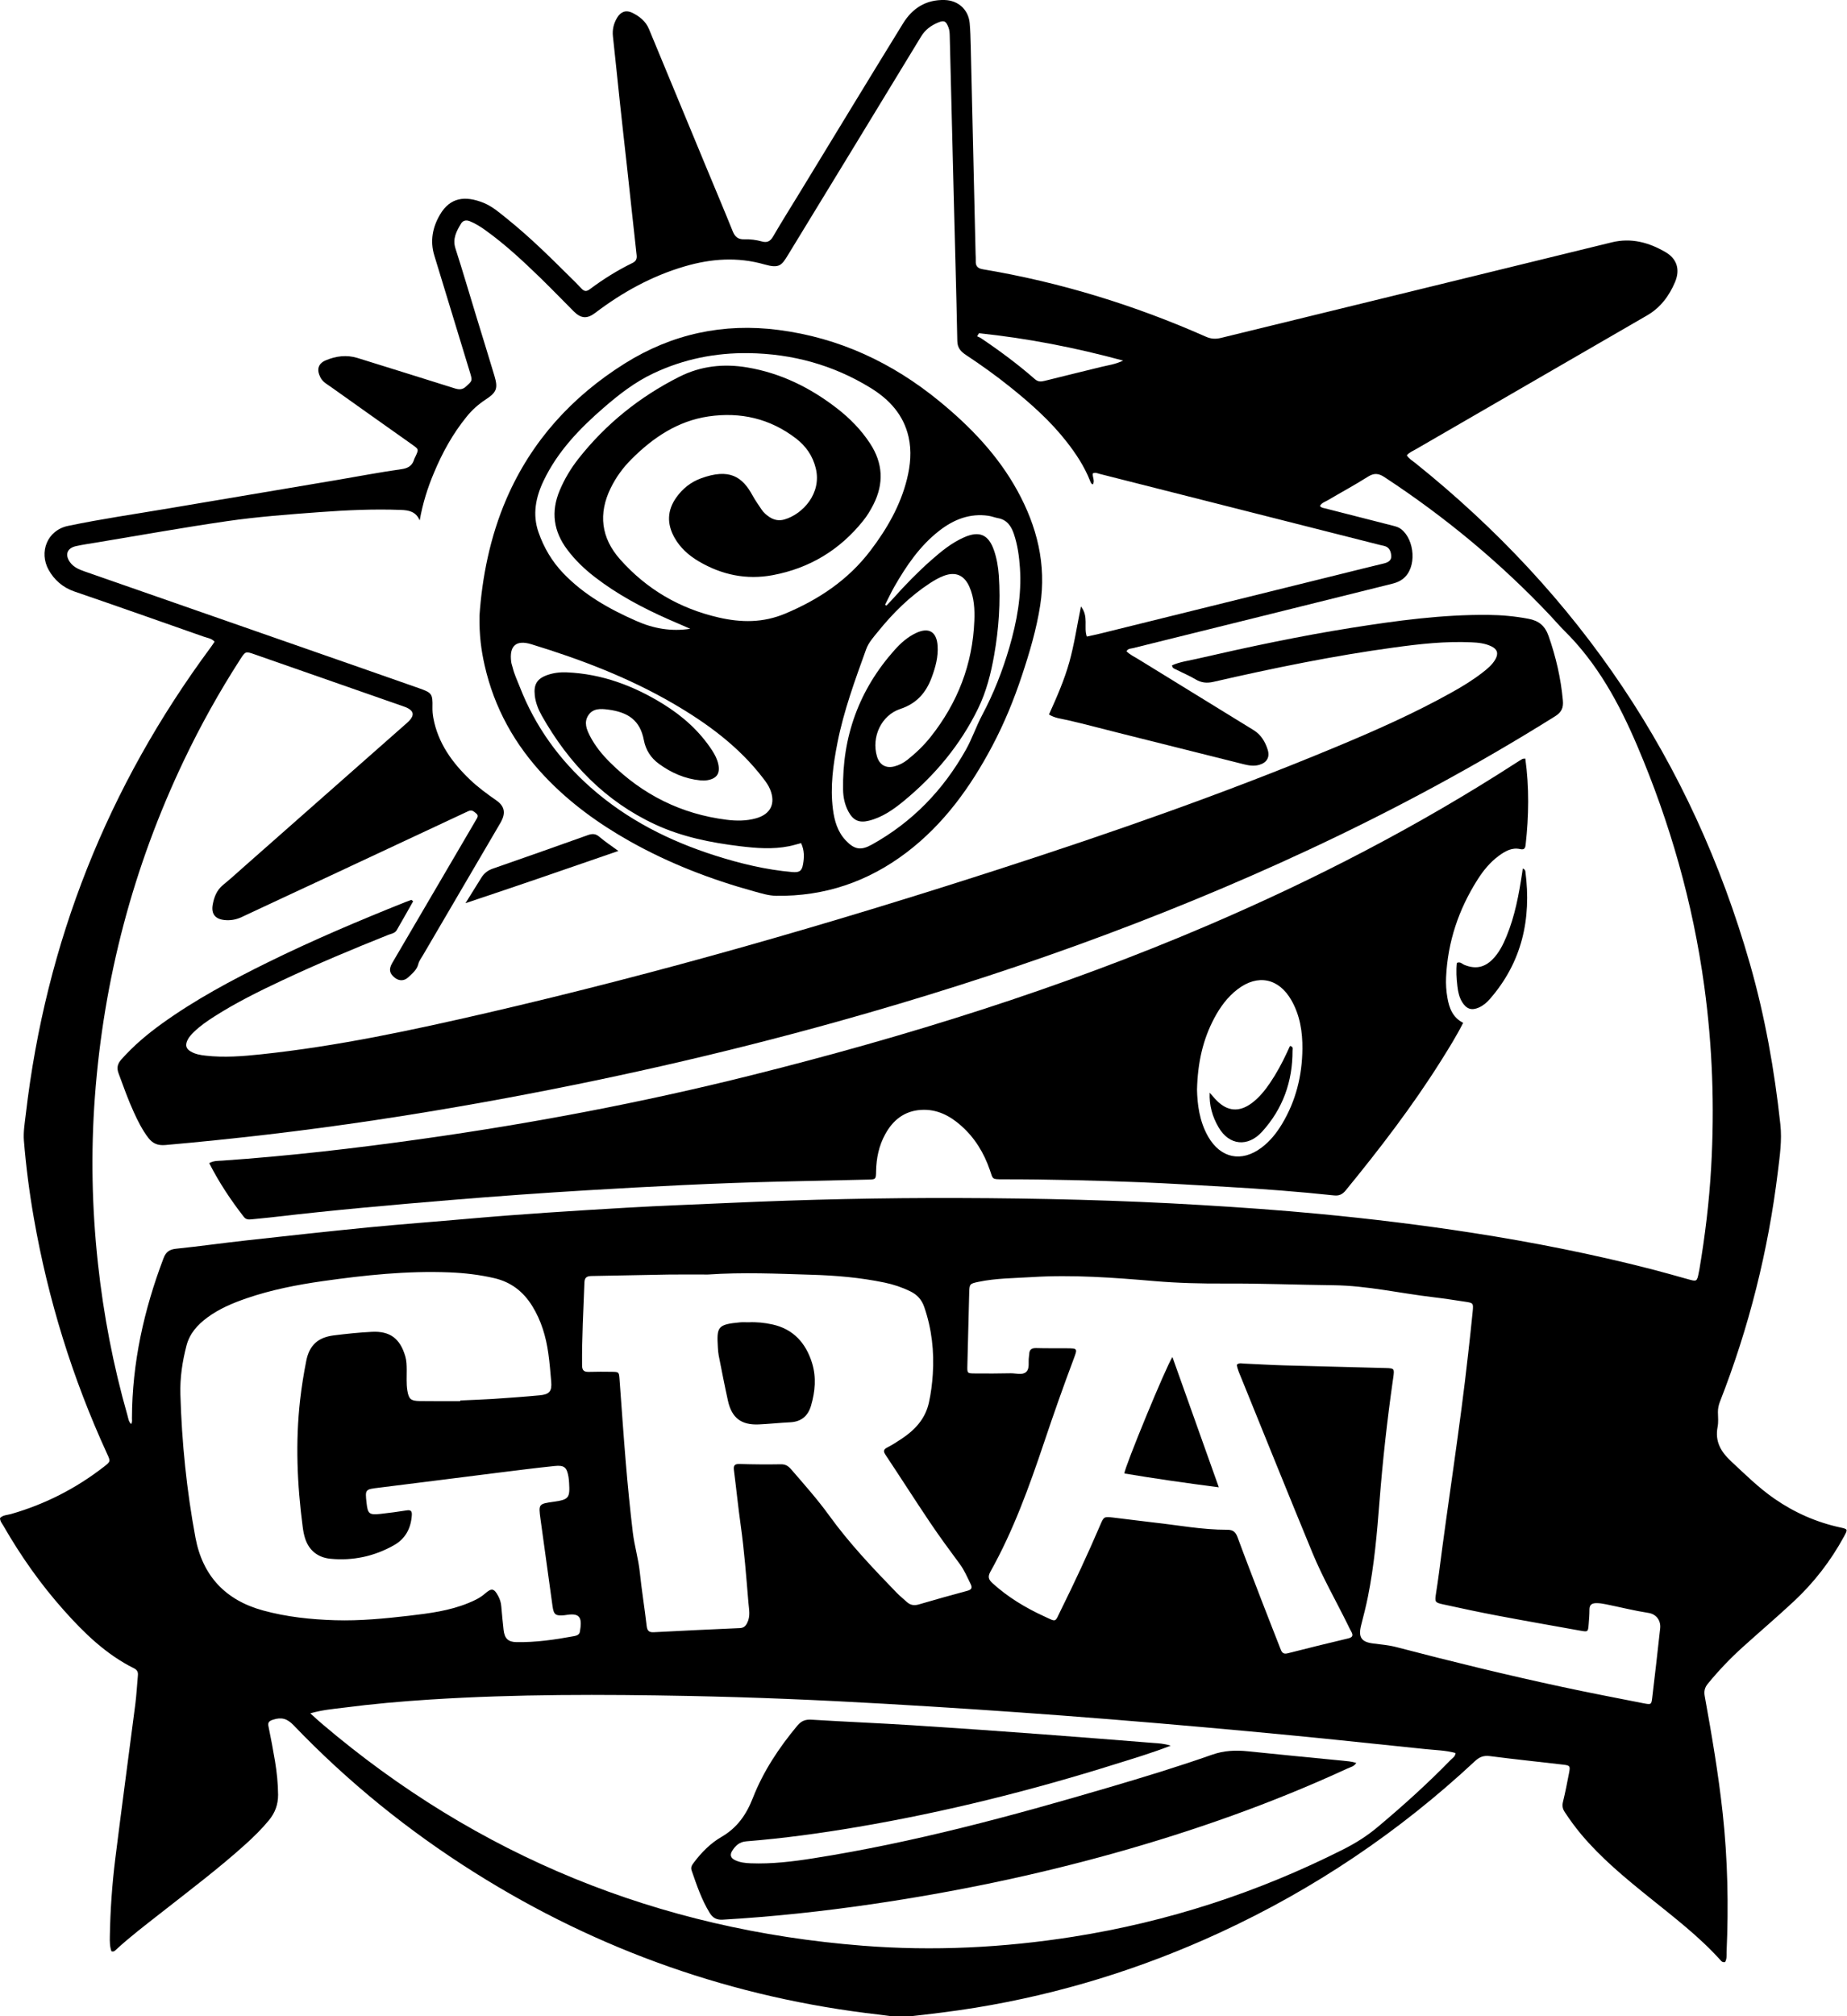 <svg xmlns="http://www.w3.org/2000/svg" xmlns:svg="http://www.w3.org/2000/svg" id="LOGO_x5F_GRAL_x5F_NOBL_xA0_Image_00000113345380650523823790000002737227678151391880_" x="0px" y="0px" viewBox="0 0 449 490" xml:space="preserve" width="449" height="490"><defs id="defs10"></defs><g id="g10" transform="translate(-64.87,-58.763)">	<path d="m 484.22,535.62 c -0.58,0.09 -0.81,-0.14 -1.02,-0.38 -5.32,-5.93 -11.65,-10.71 -17.8,-15.68 -5.73,-4.63 -11.39,-9.32 -16.15,-15 -1.44,-1.72 -2.76,-3.53 -3.99,-5.4 -0.52,-0.78 -0.67,-1.52 -0.44,-2.47 0.57,-2.33 1.03,-4.68 1.48,-7.04 0.33,-1.68 0.22,-1.83 -1.39,-2.02 -5.95,-0.7 -11.92,-1.31 -17.86,-2.08 -1.5,-0.19 -2.51,0.19 -3.61,1.21 -18.45,17.21 -39.13,31.13 -62.05,41.7 -18.97,8.75 -38.75,14.87 -59.38,18.24 -5.53,0.9 -11.08,1.56 -16.64,2.17 -2.25,0.25 -4.47,-0.23 -6.69,-0.48 -35.44,-4.03 -68.26,-15.55 -98.45,-34.55 -16.12,-10.14 -30.82,-22.05 -44,-35.8 -1.58,-1.65 -2.98,-2 -5.01,-1.33 -0.94,0.31 -1.29,0.63 -1.08,1.64 0.58,2.82 1.12,5.64 1.59,8.48 0.44,2.68 0.72,5.38 0.74,8.11 0.01,2.36 -0.72,4.37 -2.21,6.18 -1.73,2.11 -3.67,4.01 -5.69,5.84 -6.54,5.9 -13.57,11.19 -20.49,16.63 -3.71,2.91 -7.48,5.76 -10.95,8.96 -0.28,0.25 -0.53,0.62 -1.17,0.44 -0.41,-1.13 -0.42,-2.4 -0.39,-3.65 0.11,-6.32 0.55,-12.63 1.33,-18.9 1.56,-12.53 3.26,-25.04 4.87,-37.57 0.29,-2.3 0.41,-4.62 0.62,-6.93 0.07,-0.79 -0.13,-1.31 -0.92,-1.71 -6.79,-3.37 -12.12,-8.55 -17.09,-14.13 -5.61,-6.29 -10.44,-13.14 -14.64,-20.45 -0.35,-0.61 -0.86,-1.16 -0.87,-1.95 0.72,-0.75 1.75,-0.72 2.64,-0.97 8.25,-2.36 15.75,-6.18 22.53,-11.43 1.72,-1.33 1.73,-1.35 0.85,-3.25 -8.41,-18.32 -14.33,-37.43 -17.8,-57.29 -1.09,-6.22 -1.9,-12.49 -2.41,-18.78 -0.17,-2.12 0.21,-4.3 0.46,-6.44 4.87,-41.82 19.9,-79.62 44.95,-113.45 0.33,-0.45 0.63,-0.91 0.94,-1.38 -0.74,-0.81 -1.74,-0.9 -2.62,-1.21 -10.47,-3.68 -20.94,-7.38 -31.45,-10.98 -2.83,-0.97 -4.92,-2.83 -6.28,-5.28 -2.35,-4.24 -0.41,-9.6 4.75,-10.67 8.13,-1.7 16.36,-2.88 24.56,-4.27 13.71,-2.32 27.42,-4.62 41.13,-6.94 5.12,-0.87 10.22,-1.85 15.36,-2.57 1.68,-0.24 2.63,-0.9 3.09,-2.44 0.07,-0.23 0.2,-0.43 0.3,-0.65 0.8,-1.74 0.8,-1.74 -0.74,-2.84 -6.59,-4.67 -13.18,-9.32 -19.75,-14.01 -0.96,-0.68 -2.05,-1.23 -2.63,-2.38 -0.94,-1.85 -0.59,-3.34 1.32,-4.14 2.47,-1.04 5.07,-1.38 7.72,-0.56 7.85,2.45 15.71,4.88 23.56,7.36 1.08,0.34 1.9,0.41 2.83,-0.45 1.5,-1.39 1.57,-1.32 0.93,-3.43 -2.89,-9.47 -5.78,-18.95 -8.67,-28.42 -1.07,-3.52 -0.41,-6.85 1.39,-9.91 2.43,-4.14 6.03,-4.7 10.61,-2.85 2.15,0.87 3.93,2.45 5.74,3.9 5.31,4.27 10.16,9.03 14.98,13.82 1.02,1.01 2.06,2.01 3.04,3.07 0.65,0.71 1.19,0.83 2.03,0.21 3.27,-2.45 6.73,-4.61 10.4,-6.4 0.84,-0.41 1.11,-0.98 1,-1.91 -0.82,-7.31 -1.59,-14.62 -2.39,-21.92 -0.55,-5 -1.13,-10.01 -1.66,-15.01 -0.58,-5.4 -1.11,-10.81 -1.71,-16.21 -0.19,-1.67 0.19,-3.18 1.03,-4.57 0.89,-1.47 2.18,-1.92 3.69,-1.17 1.73,0.86 3.24,2.03 4.03,3.92 4.71,11.37 9.42,22.73 14.13,34.09 2.08,5.02 4.2,10.02 6.23,15.06 0.55,1.37 1.32,2.03 2.83,1.98 1.44,-0.05 2.88,0.13 4.27,0.52 1.27,0.35 2.04,-0.03 2.72,-1.2 2.09,-3.59 4.3,-7.11 6.47,-10.66 8.37,-13.72 16.7,-27.46 25.13,-41.14 2.28,-3.7 5.61,-5.82 10.14,-5.68 3.24,0.1 5.73,2.3 6.05,5.58 0.17,1.83 0.21,3.67 0.26,5.51 0.4,16.87 0.79,33.75 1.18,50.62 0.01,0.56 0.07,1.12 0.04,1.68 -0.06,1.25 0.43,1.83 1.74,2.05 18.77,3.14 36.83,8.69 54.22,16.39 1.26,0.56 2.4,0.6 3.69,0.28 31.66,-7.75 63.32,-15.46 94.97,-23.22 4.75,-1.16 9.04,0.04 13.06,2.38 2.8,1.63 3.58,4.26 2.32,7.26 -1.42,3.37 -3.55,6.24 -6.8,8.12 -18.75,10.85 -37.51,21.69 -56.25,32.55 -0.74,0.43 -1.58,0.75 -2.16,1.45 0.52,0.85 1.31,1.27 1.98,1.81 39.97,32.02 67.32,72.47 81.43,121.78 3.66,12.79 5.97,25.83 7.4,39.05 0.42,3.87 -0.15,7.67 -0.61,11.47 -2.34,19.21 -7.02,37.84 -14.07,55.86 -0.32,0.83 -0.51,1.67 -0.5,2.57 0.02,1.2 0.15,2.43 -0.08,3.59 -0.68,3.54 0.78,6.02 3.3,8.37 3.4,3.17 6.69,6.43 10.52,9.08 4.86,3.36 10.16,5.71 15.93,6.97 1.94,0.42 1.95,0.43 0.96,2.25 -3.24,5.95 -7.35,11.25 -12.31,15.85 -4.04,3.76 -8.24,7.34 -12.34,11.04 -3.03,2.74 -5.84,5.69 -8.43,8.85 -0.78,0.95 -0.97,1.83 -0.75,3.06 1.71,9.44 3.32,18.89 4.36,28.43 1.22,11.23 1.45,22.5 0.94,33.79 -0.01,0.79 0.09,1.62 -0.37,2.38 z M 166.9,185.24 c -0.93,-2.14 -2.58,-2.48 -4.58,-2.55 -6.57,-0.25 -13.11,0.05 -19.66,0.53 -7.58,0.56 -15.16,1.12 -22.67,2.21 -10.51,1.53 -20.98,3.41 -31.46,5.15 -1.73,0.29 -3.48,0.53 -5.19,0.91 -2.19,0.49 -2.74,2.12 -1.45,3.91 0.9,1.24 2.21,1.77 3.58,2.25 22.1,7.7 44.2,15.42 66.3,23.13 4.98,1.74 9.95,3.48 14.93,5.23 3.16,1.11 3.37,1.38 3.3,4.61 -0.02,0.89 0.05,1.75 0.21,2.62 1.13,6.1 4.56,10.83 8.91,15 1.97,1.88 4.17,3.48 6.4,5.04 2,1.4 2.32,3 1.17,5.17 -0.23,0.42 -0.48,0.83 -0.72,1.24 -6.1,10.42 -12.2,20.83 -18.3,31.25 -0.4,0.69 -0.93,1.36 -1.11,2.11 -0.35,1.45 -1.46,2.28 -2.41,3.2 -1.01,0.97 -2.26,0.95 -3.27,0.16 -1.32,-1.02 -1.53,-2.02 -0.74,-3.46 0.15,-0.28 0.32,-0.55 0.48,-0.83 6.51,-11.11 13.01,-22.21 19.52,-33.32 0.16,-0.28 0.32,-0.56 0.48,-0.83 0.28,-0.48 0.65,-0.97 0.05,-1.48 -0.49,-0.41 -0.95,-0.91 -1.68,-0.69 -0.3,0.09 -0.59,0.24 -0.88,0.38 -11,5.14 -21.99,10.29 -32.99,15.43 -7.16,3.35 -14.34,6.66 -21.5,10.03 -1.35,0.64 -2.76,0.87 -4.19,0.72 -2.29,-0.24 -3.26,-1.53 -2.84,-3.8 0.34,-1.82 0.99,-3.5 2.53,-4.75 1.8,-1.46 3.51,-3.03 5.25,-4.57 13.13,-11.58 26.27,-23.16 39.4,-34.75 2.11,-1.86 1.88,-3.11 -0.75,-4.03 -12.06,-4.22 -24.13,-8.44 -36.2,-12.65 -2.27,-0.79 -2.28,-0.79 -3.58,1.24 -5.07,7.87 -9.62,16.04 -13.65,24.49 -12.35,25.9 -19.53,53.19 -21.65,81.79 -1,13.51 -0.73,27.01 0.74,40.49 1.36,12.51 3.72,24.81 7.17,36.9 0.21,0.73 0.27,1.54 0.9,2.13 0.32,-0.5 0.2,-0.98 0.2,-1.43 0.04,-13.44 2.91,-26.31 7.66,-38.83 0.6,-1.59 1.45,-2.18 3.1,-2.35 5.72,-0.59 11.42,-1.4 17.14,-2.03 9.85,-1.09 19.7,-2.18 29.57,-3.15 8.2,-0.8 16.41,-1.4 24.61,-2.13 12.67,-1.12 25.36,-1.91 38.05,-2.65 8.46,-0.5 16.94,-0.79 25.41,-1.18 18.46,-0.83 36.94,-1.24 55.42,-1.18 19.6,0.06 39.19,0.52 58.76,1.69 9.66,0.58 19.31,1.25 28.94,2.17 12.41,1.18 24.79,2.68 37.12,4.59 14.7,2.28 29.27,5.16 43.67,8.86 2.94,0.76 5.86,1.6 8.78,2.41 2.22,0.62 2.22,0.62 2.68,-1.72 0.03,-0.16 0.07,-0.31 0.1,-0.47 1.4,-8.28 2.42,-16.62 2.89,-25 0.84,-14.73 0.32,-29.41 -1.68,-44.04 -2.77,-20.24 -8.31,-39.68 -16.32,-58.46 -4.4,-10.31 -9.67,-19.99 -17.73,-27.94 -1.14,-1.12 -2.17,-2.35 -3.27,-3.52 -12.13,-12.87 -25.64,-24.07 -40.42,-33.77 -1.47,-0.97 -2.56,-1.03 -4.06,-0.08 -3.17,2.01 -6.49,3.79 -9.72,5.7 -0.66,0.39 -1.47,0.59 -1.9,1.39 0.32,0.45 0.81,0.48 1.27,0.59 5.5,1.4 10.99,2.82 16.49,4.21 0.7,0.18 1.36,0.36 1.96,0.82 3.29,2.52 3.98,9.42 0.39,12.14 -1.17,0.89 -2.46,1.12 -3.74,1.44 -20.62,5.14 -41.24,10.25 -61.87,15.36 -0.53,0.13 -1.14,0.06 -1.53,0.75 0.83,0.83 1.91,1.34 2.91,1.95 9.33,5.74 18.66,11.47 27.98,17.21 1.79,1.1 2.82,2.81 3.43,4.75 0.58,1.83 -0.2,3.14 -2,3.68 -1.27,0.38 -2.52,0.19 -3.77,-0.12 -10.23,-2.56 -20.46,-5.12 -30.68,-7.69 -4.03,-1.01 -8.04,-2.09 -12.09,-3.02 -1.6,-0.37 -3.24,-0.5 -4.62,-1.4 1.91,-4.24 3.73,-8.38 4.95,-12.75 1.2,-4.31 1.84,-8.74 2.82,-13.5 1.93,2.46 0.62,5.04 1.42,7.32 1.2,-0.26 2.29,-0.48 3.36,-0.75 19.31,-4.77 38.62,-9.56 57.92,-14.33 3.64,-0.9 7.28,-1.82 10.93,-2.69 1.04,-0.25 1.89,-0.74 1.8,-1.87 -0.08,-1.02 -0.44,-2.07 -1.67,-2.38 -0.39,-0.1 -0.78,-0.18 -1.17,-0.27 -22.69,-5.75 -45.37,-11.5 -68.06,-17.25 -0.53,-0.13 -1.04,-0.44 -1.65,-0.11 -0.14,0.88 0.57,1.79 0,2.68 -0.44,-0.17 -0.54,-0.58 -0.69,-0.94 -1.37,-3.45 -3.39,-6.51 -5.66,-9.42 -3.97,-5.08 -8.75,-9.32 -13.75,-13.33 -3.43,-2.75 -7.01,-5.32 -10.68,-7.74 -1.23,-0.81 -2.13,-1.69 -2.16,-3.42 -0.23,-11.76 -0.58,-23.51 -0.87,-35.27 -0.33,-12.95 -0.65,-25.91 -0.97,-38.86 -0.02,-0.72 -0.04,-1.43 -0.32,-2.12 -0.6,-1.53 -1.03,-1.78 -2.51,-1.16 -1.72,0.72 -3.12,1.72 -4.15,3.42 -10.74,17.71 -21.55,35.37 -32.33,53.05 -1.54,2.52 -2.08,3.36 -5.72,2.32 -6.56,-1.88 -12.96,-1.41 -19.37,0.46 -8.01,2.34 -15.18,6.3 -21.79,11.32 -1.98,1.5 -3.46,1.38 -5.22,-0.38 -2.71,-2.72 -5.38,-5.48 -8.13,-8.16 -4.25,-4.12 -8.58,-8.16 -13.41,-11.61 -1.17,-0.83 -2.38,-1.6 -3.73,-2.14 -0.9,-0.36 -1.68,-0.15 -2.11,0.57 -1.11,1.84 -2.13,3.68 -1.37,6.05 1.79,5.55 3.42,11.15 5.13,16.73 1.45,4.74 2.92,9.46 4.34,14.21 0.92,3.09 0.55,4.02 -2.14,5.79 -1.75,1.15 -3.29,2.52 -4.61,4.16 -3.36,4.13 -5.9,8.73 -7.94,13.63 -1.57,3.7 -2.75,7.49 -3.47,11.58 z m -26.6,289.91 c 1.14,1.03 1.95,1.79 2.79,2.5 37.96,32.3 81.9,50.08 131.49,53.98 17.13,1.35 34.2,0.5 51.18,-2.18 23,-3.63 44.87,-10.74 65.65,-21.23 2.94,-1.48 5.69,-3.2 8.23,-5.32 6.2,-5.19 12.2,-10.59 17.84,-16.39 0.48,-0.49 1.19,-0.85 1.22,-1.71 -2.42,-0.67 -4.91,-0.7 -7.36,-0.96 -14.23,-1.49 -28.46,-2.99 -42.71,-4.3 -15.12,-1.4 -30.26,-2.69 -45.41,-3.84 -14.43,-1.09 -28.87,-2.04 -43.32,-2.87 -15.89,-0.92 -31.79,-1.59 -47.71,-1.9 -20.87,-0.41 -41.75,-0.46 -62.6,0.86 -7.1,0.45 -14.19,1.08 -21.25,2 -2.52,0.31 -5.07,0.52 -8.04,1.36 z m 225.23,-84.71 c 0.57,-0.52 1.14,-0.32 1.67,-0.29 3.28,0.14 6.55,0.35 9.83,0.44 8.23,0.24 16.47,0.41 24.7,0.65 2.12,0.06 2.12,0.14 1.85,2.26 -0.03,0.24 -0.08,0.47 -0.11,0.71 -1.39,9.74 -2.47,19.51 -3.24,29.32 -0.61,7.81 -1.28,15.62 -2.83,23.32 -0.46,2.27 -1.03,4.52 -1.61,6.76 -0.78,3 -0.06,4.2 2.9,4.57 1.9,0.24 3.81,0.4 5.68,0.89 13.3,3.48 26.65,6.74 40.09,9.63 6.64,1.43 13.31,2.71 19.98,4.02 1.81,0.35 1.88,0.29 2.07,-1.29 0.67,-5.64 1.33,-11.28 1.94,-16.92 0.21,-1.92 -0.95,-3.47 -2.84,-3.76 -3.48,-0.54 -6.89,-1.4 -10.34,-2.1 -0.78,-0.16 -1.56,-0.29 -2.37,-0.28 -1.06,0.02 -1.63,0.39 -1.64,1.54 0,1.2 -0.09,2.4 -0.19,3.59 -0.15,1.88 -0.17,1.89 -1.99,1.57 -6.77,-1.22 -13.54,-2.4 -20.29,-3.68 -4.32,-0.82 -8.62,-1.74 -12.91,-2.68 -2.26,-0.49 -2.25,-0.55 -1.89,-2.91 0.24,-1.58 0.49,-3.16 0.69,-4.75 2.27,-17.76 5.12,-35.45 7.09,-53.25 0.38,-3.42 0.77,-6.83 1.1,-10.25 0.2,-2.1 0.16,-2.13 -1.83,-2.43 -2.53,-0.38 -5.06,-0.78 -7.6,-1.08 -8.16,-0.95 -16.21,-2.84 -24.48,-2.93 -8.8,-0.1 -17.59,-0.46 -26.39,-0.41 -5.69,0.03 -11.35,-0.11 -17.01,-0.59 -9.97,-0.85 -19.93,-1.6 -29.94,-0.97 -4.31,0.27 -8.64,0.26 -12.89,1.15 -2.16,0.45 -2.19,0.54 -2.25,2.68 -0.16,5.92 -0.31,11.83 -0.45,17.75 -0.04,1.79 -0.02,1.82 1.87,1.83 2.88,0.02 5.76,0.03 8.64,-0.04 1.26,-0.03 2.78,0.51 3.73,-0.28 0.99,-0.82 0.53,-2.41 0.72,-3.65 0.03,-0.24 0.07,-0.48 0.08,-0.72 0.03,-1.11 0.6,-1.5 1.7,-1.47 2.48,0.07 4.96,0.03 7.44,0.05 2.61,0.02 2.62,0.04 1.69,2.52 -2.53,6.73 -4.92,13.52 -7.21,20.34 -3.62,10.77 -7.47,21.45 -13.04,31.4 -0.71,1.27 -0.47,1.95 0.5,2.83 3.71,3.37 7.94,5.93 12.46,8.01 3.23,1.49 2.64,1.58 4.14,-1.45 3.37,-6.81 6.58,-13.69 9.57,-20.67 0.89,-2.08 0.92,-2.1 3.2,-1.84 3.26,0.37 6.5,0.83 9.76,1.19 5.96,0.65 11.87,1.79 17.89,1.77 1.5,-0.01 2.08,0.57 2.56,1.86 1.85,5.02 3.79,10.02 5.71,15.02 1.52,3.95 3.08,7.89 4.62,11.84 0.33,0.84 0.56,1.64 1.83,1.31 4.88,-1.25 9.77,-2.45 14.67,-3.61 1.06,-0.25 1.37,-0.67 0.81,-1.65 -0.32,-0.55 -0.59,-1.14 -0.87,-1.71 -2.86,-5.81 -6.1,-11.44 -8.57,-17.43 -5.79,-14.04 -11.47,-28.12 -17.18,-42.2 -0.46,-1.16 -1.04,-2.31 -1.22,-3.53 z m -188.79,8.84 v -0.16 c 2.64,-0.12 5.28,-0.2 7.91,-0.37 3.83,-0.25 7.66,-0.53 11.48,-0.89 2.32,-0.22 2.93,-1.01 2.74,-3.29 -0.2,-2.31 -0.38,-4.62 -0.71,-6.92 -0.57,-4.07 -1.72,-7.95 -3.91,-11.49 -2.17,-3.5 -5.14,-5.81 -9.2,-6.76 -3.6,-0.84 -7.23,-1.26 -10.92,-1.41 -10.35,-0.41 -20.61,0.68 -30.82,2.13 -6.25,0.89 -12.45,2.1 -18.44,4.15 -3.41,1.17 -6.73,2.56 -9.65,4.73 -2.36,1.75 -4.25,3.85 -5.02,6.8 -1.01,3.89 -1.6,7.84 -1.48,11.86 0.34,11.68 1.52,23.29 3.66,34.78 1.74,9.32 7.31,15.23 16.44,17.72 5.73,1.57 11.61,2.19 17.54,2.37 6.01,0.18 11.98,-0.4 17.94,-1.09 4.92,-0.58 9.84,-1.19 14.48,-3.11 1.42,-0.58 2.78,-1.22 3.94,-2.23 1.65,-1.45 2.24,-1.36 3.27,0.56 0.42,0.78 0.67,1.62 0.74,2.51 0.17,1.91 0.34,3.82 0.56,5.72 0.23,2.04 1.08,2.92 3.07,2.96 4.74,0.09 9.4,-0.59 14.05,-1.45 0.67,-0.12 1.31,-0.36 1.43,-1.08 0.53,-3.13 0.25,-4.6 -3.09,-4.1 -0.24,0.04 -0.47,0.07 -0.71,0.1 -2.11,0.2 -2.56,-0.14 -2.85,-2.19 -0.98,-7.04 -1.95,-14.09 -2.92,-21.13 -0.51,-3.74 -0.5,-3.74 3.24,-4.27 3.62,-0.52 3.94,-0.92 3.7,-4.65 -0.03,-0.48 -0.07,-0.96 -0.15,-1.43 -0.41,-2.3 -1.02,-2.85 -3.4,-2.6 -4.61,0.48 -9.21,1.07 -13.81,1.64 -9.59,1.2 -19.18,2.44 -28.78,3.62 -3.45,0.42 -3.46,0.37 -3.09,3.73 0.29,2.63 0.64,2.94 3.37,2.65 2.14,-0.23 4.28,-0.53 6.41,-0.86 1.01,-0.16 1.28,0.24 1.22,1.17 -0.21,3.18 -1.54,5.72 -4.34,7.3 -4.8,2.71 -10,3.82 -15.46,3.29 -3.01,-0.3 -5.2,-1.99 -6.15,-4.97 -0.29,-0.91 -0.46,-1.86 -0.58,-2.81 -1.35,-10.26 -1.79,-20.55 -0.62,-30.86 0.36,-3.17 0.87,-6.33 1.49,-9.47 0.75,-3.77 2.83,-5.68 6.65,-6.17 3.09,-0.39 6.2,-0.72 9.31,-0.87 4.42,-0.22 6.83,1.64 8.1,5.9 0.33,1.1 0.35,2.2 0.36,3.32 0.02,1.68 -0.12,3.36 0.15,5.03 0.35,2.1 0.82,2.54 3.01,2.57 3.28,0.05 6.56,0.02 9.84,0.02 z m 60.19,-30.77 c -2.99,0 -6.35,-0.04 -9.71,0.01 -6.16,0.09 -12.31,0.26 -18.47,0.35 -1.14,0.02 -1.77,0.26 -1.81,1.59 -0.25,6.71 -0.63,13.42 -0.57,20.14 0.01,1.36 0.6,1.6 1.74,1.57 1.84,-0.05 3.68,-0.05 5.52,-0.02 1.69,0.03 1.71,0.05 1.84,1.75 0.51,6.78 0.96,13.56 1.53,20.33 0.47,5.65 1.03,11.3 1.7,16.94 0.39,3.26 1.36,6.4 1.7,9.67 0.45,4.37 1.17,8.71 1.67,13.07 0.14,1.23 0.59,1.6 1.8,1.53 6.95,-0.37 13.9,-0.69 20.84,-1 0.92,-0.04 1.37,-0.42 1.79,-1.24 0.84,-1.64 0.45,-3.27 0.31,-4.93 -0.53,-6.29 -1,-12.58 -1.88,-18.84 -0.62,-4.43 -1.07,-8.89 -1.64,-13.32 -0.15,-1.12 0.09,-1.58 1.34,-1.55 3.36,0.1 6.72,0.13 10.07,0.07 1.09,-0.02 1.78,0.4 2.45,1.17 3.19,3.69 6.44,7.34 9.3,11.29 4.89,6.76 10.61,12.79 16.4,18.76 0.78,0.8 1.66,1.5 2.49,2.26 0.85,0.77 1.78,0.9 2.88,0.58 3.91,-1.14 7.83,-2.25 11.76,-3.3 1.05,-0.28 1.33,-0.7 0.84,-1.68 -0.82,-1.64 -1.51,-3.34 -2.62,-4.83 -2.47,-3.34 -4.94,-6.69 -7.26,-10.14 -3.66,-5.44 -7.18,-10.97 -10.81,-16.42 -0.63,-0.94 -0.42,-1.34 0.5,-1.81 1.13,-0.58 2.21,-1.28 3.28,-1.98 3.3,-2.17 5.9,-4.88 6.78,-8.92 0.5,-2.27 0.79,-4.57 0.94,-6.88 0.36,-5.56 -0.25,-11 -2.07,-16.3 -0.62,-1.8 -1.71,-3.01 -3.37,-3.82 -2.02,-0.99 -4.14,-1.7 -6.34,-2.15 -5.89,-1.22 -11.86,-1.73 -17.86,-1.9 -8.22,-0.25 -16.46,-0.63 -25.06,-0.05 z m 65.92,-228.76 c -0.15,0.25 -0.29,0.5 -0.44,0.75 0.29,0.14 0.61,0.24 0.87,0.41 4.58,3.08 9.01,6.36 13.17,10 0.78,0.68 1.5,0.64 2.42,0.4 4.56,-1.16 9.15,-2.24 13.72,-3.38 1.65,-0.41 3.37,-0.6 5.32,-1.53 -11.78,-3.19 -23.33,-5.43 -35.06,-6.65 z" id="path1"></path>	<path d="m 435.67,243.12 c 0.97,7.05 0.85,13.98 0.08,20.91 -0.09,0.81 -0.28,1.33 -1.34,1.09 -1.96,-0.45 -3.58,0.47 -5.1,1.57 -2.17,1.57 -3.84,3.62 -5.26,5.86 -4.59,7.23 -7.24,15.1 -7.64,23.68 -0.08,1.67 0.03,3.37 0.32,5.02 0.43,2.48 1.28,4.81 3.83,6.09 -1.67,3.3 -3.54,6.27 -5.4,9.24 -6.95,11.05 -14.89,21.39 -23.15,31.48 -0.8,0.98 -1.61,1.36 -2.86,1.22 -8.59,-0.91 -17.2,-1.57 -25.82,-2.06 -7.1,-0.4 -14.21,-0.86 -21.32,-1.14 -11.11,-0.43 -22.22,-0.72 -33.34,-0.71 -2.73,0 -2.39,0.01 -3.17,-2.26 -1.43,-4.16 -3.66,-7.82 -6.96,-10.75 -2.77,-2.46 -5.92,-4.1 -9.77,-3.86 -4.05,0.25 -6.83,2.48 -8.71,5.92 -1.53,2.79 -2.16,5.82 -2.22,8.99 -0.03,1.98 -0.08,1.99 -1.98,2.03 -7.04,0.16 -14.07,0.32 -21.11,0.48 -15.75,0.36 -31.48,1.18 -47.21,2.12 -11.01,0.66 -22.02,1.45 -33.01,2.36 -14.26,1.18 -28.51,2.44 -42.72,4.1 -1.9,0.22 -3.82,0.4 -5.72,0.59 -0.72,0.07 -1.4,0.12 -1.94,-0.58 -3.19,-4.1 -6.05,-8.41 -8.42,-13.07 1.1,-0.62 2.16,-0.54 3.17,-0.61 16.2,-1.12 32.31,-2.99 48.38,-5.25 27,-3.8 53.76,-8.87 80.21,-15.49 37.87,-9.48 75.07,-21.06 111.01,-36.44 26.07,-11.16 51.17,-24.14 75,-39.54 0.47,-0.3 0.94,-0.6 1.43,-0.88 0.12,-0.09 0.3,-0.06 0.74,-0.11 z m -79.81,80.45 c 0.08,3.47 0.54,7.66 2.72,11.45 3.04,5.26 8.11,6.29 12.95,2.66 2.08,-1.56 3.66,-3.55 4.99,-5.75 3.38,-5.62 4.9,-11.78 4.96,-18.27 0.04,-4.1 -0.58,-8.12 -2.66,-11.78 -3.06,-5.39 -8.19,-6.45 -13.09,-2.7 -2.46,1.88 -4.24,4.32 -5.68,7.03 -2.75,5.18 -4.02,10.74 -4.19,17.36 z" id="path2"></path>	<path d="m 181.43,208.41 c 0.62,-9.14 2.51,-19.08 6.59,-28.49 6.07,-13.99 15.94,-24.81 28.76,-32.84 11.41,-7.15 23.94,-9.87 37.35,-8.13 14.75,1.91 27.66,7.95 39.11,17.33 7.53,6.17 14.2,13.1 18.94,21.71 4.79,8.71 7.11,17.96 5.56,27.89 -0.91,5.84 -2.6,11.53 -4.47,17.14 -1.94,5.85 -4.28,11.55 -7.15,16.98 -5.28,9.98 -11.77,19.03 -20.88,25.95 -9.36,7.1 -19.9,10.69 -31.68,10.52 -1.87,-0.03 -3.63,-0.6 -5.39,-1.08 -10.52,-2.9 -20.65,-6.81 -30.17,-12.16 -7.62,-4.29 -14.66,-9.38 -20.7,-15.77 -7.3,-7.71 -12.3,-16.68 -14.63,-27.06 -0.81,-3.58 -1.31,-7.24 -1.24,-11.99 z m 51.24,3.17 c -1.81,-0.79 -3.63,-1.56 -5.43,-2.36 -6.3,-2.79 -12.36,-6.03 -17.83,-10.26 -2.48,-1.92 -4.72,-4.07 -6.61,-6.58 -3.38,-4.47 -4.05,-9.26 -1.86,-14.45 1.16,-2.75 2.67,-5.28 4.5,-7.62 6.68,-8.5 14.92,-15.11 24.55,-19.97 5.24,-2.65 10.82,-3.25 16.58,-2.27 8.15,1.38 15.31,4.93 21.8,9.96 3.12,2.42 5.85,5.2 8.02,8.52 3.12,4.77 3.39,9.69 0.83,14.78 -0.72,1.43 -1.55,2.8 -2.56,4.05 -5.69,7.08 -13.02,11.49 -21.93,13.16 -6.39,1.2 -12.41,-0.06 -17.99,-3.35 -2.44,-1.44 -4.53,-3.29 -5.93,-5.81 -1.84,-3.32 -1.76,-6.57 0.46,-9.7 1.52,-2.15 3.51,-3.74 5.97,-4.65 7.01,-2.58 10.13,-0.34 12.57,4.14 0.65,1.19 1.45,2.3 2.2,3.43 0.49,0.74 1.16,1.31 1.9,1.81 1.13,0.76 2.36,0.98 3.66,0.6 4.44,-1.29 9.11,-6.33 7.61,-12.45 -0.74,-3.02 -2.4,-5.39 -4.81,-7.24 -6.31,-4.84 -13.5,-6.49 -21.26,-5.35 -7.5,1.1 -13.5,5.16 -18.75,10.41 -2.05,2.05 -3.74,4.37 -5.02,6.98 -3.07,6.25 -2.35,12.13 2.27,17.34 6.46,7.28 14.51,11.97 23.98,14.14 5.45,1.25 10.73,1.33 16.17,-0.95 8.23,-3.46 15.32,-8.21 20.73,-15.33 3.99,-5.25 7.26,-10.9 8.87,-17.38 0.83,-3.37 1.16,-6.76 0.39,-10.19 -1.22,-5.44 -4.71,-9.17 -9.27,-11.97 -9.07,-5.57 -19,-8.28 -29.61,-8.43 -8.07,-0.11 -15.8,1.43 -23.18,4.92 -4.49,2.12 -8.3,5.09 -11.98,8.27 -5.9,5.1 -11.27,10.67 -14.69,17.82 -1.92,4.01 -2.75,8.21 -1.24,12.53 1.3,3.72 3.27,7.09 6.03,9.96 5.02,5.23 11.16,8.69 17.74,11.58 4.18,1.86 8.48,2.62 13.12,1.91 z m 47.36,-5.86 c 0.11,0.08 0.21,0.15 0.32,0.23 0.58,-0.61 1.18,-1.21 1.74,-1.84 2.87,-3.23 5.89,-6.32 9.13,-9.18 2.46,-2.17 5,-4.26 8.04,-5.59 3.71,-1.63 5.92,-0.66 7.25,3.18 0.68,1.97 1.02,4.02 1.17,6.1 0.44,6.5 0,12.95 -1.13,19.34 -0.79,4.49 -1.9,8.89 -3.92,13.03 -4.33,8.85 -10.49,16.21 -18.05,22.44 -2.53,2.08 -5.23,3.98 -8.49,4.79 -2.37,0.59 -3.81,-0.07 -4.96,-2.2 -0.89,-1.66 -1.28,-3.46 -1.31,-5.3 -0.23,-12.95 3.9,-24.33 12.54,-34.01 1.49,-1.67 3.18,-3.17 5.25,-4.13 3.07,-1.43 4.96,-0.28 5.19,3.12 0.18,2.7 -0.51,5.21 -1.44,7.71 -1.38,3.73 -3.68,6.35 -7.63,7.65 -4.62,1.53 -7.06,6.83 -5.67,11.53 0.61,2.06 2.16,2.97 4.24,2.43 1.17,-0.3 2.24,-0.87 3.19,-1.62 2.07,-1.65 3.97,-3.47 5.62,-5.55 6.56,-8.28 10.21,-17.65 10.62,-28.23 0.11,-2.8 -0.04,-5.61 -1.2,-8.24 -1.24,-2.83 -3.36,-3.76 -6.24,-2.67 -1.18,0.45 -2.31,1.1 -3.38,1.8 -4.86,3.19 -8.94,7.22 -12.58,11.73 -1.1,1.36 -2.31,2.66 -2.92,4.36 -2.68,7.44 -5.41,14.86 -6.95,22.64 -1.05,5.34 -1.81,10.73 -1.11,16.19 0.36,2.8 1.12,5.48 3.14,7.61 2.13,2.23 3.68,2.46 6.34,0.98 9.83,-5.47 17.34,-13.24 22.83,-23.02 1.53,-2.72 2.51,-5.7 3.97,-8.45 2.79,-5.24 4.94,-10.73 6.6,-16.41 1.84,-6.32 3.03,-12.75 2.58,-19.38 -0.19,-2.79 -0.57,-5.56 -1.47,-8.23 -0.65,-1.91 -1.67,-3.44 -3.84,-3.84 -0.78,-0.14 -1.53,-0.45 -2.32,-0.57 -4.57,-0.67 -8.48,0.9 -12.01,3.65 -4.69,3.66 -7.96,8.48 -10.88,13.56 -0.81,1.43 -1.51,2.93 -2.26,4.39 z m -20.42,57.95 c -1.07,0.28 -1.98,0.56 -2.92,0.75 -3.98,0.8 -7.96,0.48 -11.94,0 -7.09,-0.86 -14.1,-2.27 -20.59,-5.28 -12.16,-5.64 -21.04,-14.87 -27.58,-26.44 -0.86,-1.52 -1.52,-3.18 -1.71,-4.96 -0.29,-2.66 0.57,-4.06 3.1,-4.94 1.53,-0.53 3.12,-0.7 4.73,-0.63 8.53,0.37 16.25,3.27 23.41,7.71 4.73,2.93 8.84,6.59 11.91,11.31 0.66,1.02 1.2,2.09 1.46,3.27 0.49,2.28 -0.37,3.54 -2.67,3.92 -0.55,0.09 -1.12,0.09 -1.67,0.04 -3.76,-0.37 -7.09,-1.83 -10.11,-4.04 -1.95,-1.43 -3.19,-3.36 -3.64,-5.74 -0.91,-4.77 -3.75,-6.79 -8.73,-7.43 -1.75,-0.22 -3.63,-0.35 -4.78,1.41 -1.11,1.71 -0.41,3.42 0.4,5 1.25,2.43 2.98,4.55 4.92,6.47 7.87,7.81 17.28,12.52 28.3,13.9 2.38,0.3 4.79,0.31 7.15,-0.35 3.57,-1 4.83,-3.58 3.43,-7.03 -0.39,-0.97 -1,-1.81 -1.64,-2.64 -5.93,-7.77 -13.64,-13.41 -21.98,-18.26 -10.83,-6.29 -22.44,-10.71 -34.4,-14.37 -3.78,-1.16 -5.42,0.42 -4.92,4.29 0.06,0.47 0.25,0.92 0.36,1.39 0.4,1.64 1.13,3.15 1.74,4.71 3.73,9.57 9.56,17.64 17.24,24.43 8.84,7.81 19.12,12.99 30.27,16.54 6.1,1.94 12.31,3.44 18.71,4 1.72,0.15 2.35,-0.24 2.63,-1.92 0.29,-1.65 0.35,-3.34 -0.48,-5.11 z" id="path3"></path>	<path d="m 165.3,277.81 c -1.33,2.34 -2.64,4.7 -4,7.03 -0.43,0.74 -1.33,0.84 -2.06,1.13 -8.69,3.47 -17.31,7.08 -25.78,11.06 -5.64,2.65 -11.24,5.42 -16.5,8.78 -1.75,1.12 -3.46,2.3 -4.96,3.76 -0.63,0.62 -1.24,1.26 -1.6,2.08 -0.52,1.18 -0.3,1.98 0.82,2.65 1.12,0.67 2.38,0.88 3.67,1.02 4.48,0.51 8.95,0.15 13.41,-0.32 18.56,-1.96 36.77,-5.87 54.91,-10.06 42.07,-9.73 83.53,-21.68 124.6,-34.97 27.53,-8.9 54.84,-18.44 81.57,-29.57 9.67,-4.02 19.25,-8.25 28.41,-13.37 2.59,-1.44 5.12,-2.98 7.46,-4.8 1.2,-0.93 2.39,-1.9 3.15,-3.25 0.79,-1.41 0.47,-2.44 -0.99,-3.14 -1.54,-0.74 -3.22,-0.91 -4.91,-0.98 -6.26,-0.28 -12.46,0.4 -18.65,1.25 -14.82,2.02 -29.46,5.03 -44.03,8.37 -1.58,0.36 -2.92,0.22 -4.31,-0.61 -1.5,-0.9 -3.14,-1.57 -4.7,-2.38 -0.4,-0.2 -0.95,-0.28 -1.02,-1.03 1.85,-0.84 3.9,-1.1 5.87,-1.55 12.54,-2.88 25.12,-5.57 37.83,-7.58 10.98,-1.74 21.99,-3.23 33.15,-3.13 3.29,0.03 6.54,0.33 9.77,0.94 2.51,0.47 4.03,1.66 4.92,4.2 1.79,5.09 2.98,10.27 3.47,15.63 0.17,1.79 -0.3,2.88 -1.92,3.89 -19.28,12.06 -39.26,22.81 -59.86,32.42 -36.96,17.25 -75.27,30.79 -114.52,41.75 -28.35,7.92 -57.03,14.38 -85.99,19.59 -17.55,3.15 -35.17,5.84 -52.88,7.9 -8.18,0.95 -16.37,1.8 -24.58,2.52 -1.85,0.16 -3.08,-0.39 -4.13,-1.76 -1.47,-1.92 -2.53,-4.07 -3.53,-6.25 -1.4,-3.06 -2.51,-6.22 -3.68,-9.37 -0.51,-1.35 -0.3,-2.35 0.68,-3.44 2.94,-3.31 6.3,-6.14 9.87,-8.71 8.08,-5.81 16.82,-10.48 25.72,-14.87 10.91,-5.37 22.09,-10.11 33.37,-14.62 0.51,-0.2 1.03,-0.38 1.55,-0.57 0.14,0.12 0.27,0.24 0.4,0.36 z" id="path4"></path>	<path d="m 178.03,278.26 c 1.3,-2.09 2.6,-4.19 3.91,-6.28 0.66,-1.04 1.57,-1.72 2.78,-2.13 7.7,-2.67 15.38,-5.39 23.06,-8.13 1.08,-0.39 1.9,-0.37 2.82,0.43 1.32,1.14 2.79,2.1 4.59,3.42 -12.54,4.35 -24.77,8.56 -37.16,12.69 z" id="path5"></path>	<path d="m 435.05,269.84 c 0.43,0.14 0.59,0.42 0.64,0.74 1.5,11.56 -0.84,22.05 -8.67,31.01 -0.75,0.85 -1.6,1.57 -2.63,2.03 -1.78,0.79 -3.02,0.37 -4.06,-1.3 -0.74,-1.18 -1.01,-2.52 -1.17,-3.87 -0.22,-1.89 -0.34,-3.8 -0.13,-5.67 0.83,-0.38 1.28,0.26 1.83,0.48 2.62,1.06 4.8,0.69 6.8,-1.3 1.61,-1.61 2.61,-3.61 3.46,-5.69 2.02,-4.91 2.98,-10.08 3.77,-15.29 0.04,-0.36 0.1,-0.74 0.16,-1.14 z" id="path6"></path>	<path d="m 349.47,483.01 c -4.67,1.81 -8.95,3.08 -13.21,4.41 -20.69,6.5 -41.69,11.75 -63.08,15.38 -8.91,1.51 -17.86,2.74 -26.87,3.46 -1.67,0.13 -2.63,1.03 -3.42,2.27 -0.66,1.04 -0.41,1.8 0.72,2.33 1.17,0.55 2.44,0.69 3.74,0.74 5.14,0.2 10.23,-0.42 15.28,-1.22 24.37,-3.83 48.12,-10.26 71.75,-17.21 8.43,-2.48 16.85,-5.04 25.14,-7.96 2.9,-1.02 5.74,-1.14 8.71,-0.83 7.63,0.79 15.27,1.53 22.91,2.27 1.11,0.11 2.23,0.18 3.43,0.55 -0.51,0.88 -1.41,1.02 -2.14,1.36 -18.33,8.46 -37.31,15.15 -56.74,20.59 -19.35,5.41 -38.98,9.47 -58.85,12.38 -12.03,1.76 -24.11,3.06 -36.26,3.77 -1.49,0.09 -2.43,-0.42 -3.17,-1.62 -1.99,-3.23 -3.18,-6.79 -4.41,-10.34 -0.29,-0.84 0.14,-1.37 0.57,-1.95 1.85,-2.46 4.03,-4.66 6.65,-6.18 3.87,-2.24 6.08,-5.42 7.69,-9.54 2.52,-6.43 6.34,-12.18 10.77,-17.5 0.98,-1.18 1.98,-1.57 3.5,-1.47 8.22,0.51 16.45,0.84 24.67,1.36 10.53,0.67 21.06,1.42 31.59,2.2 8.93,0.66 17.86,1.39 26.79,2.09 1.28,0.09 2.55,0.14 4.24,0.66 z" id="path7"></path>	<path d="m 361.16,420.22 c -8.01,-1.03 -15.51,-2.11 -22.97,-3.36 0.1,-1.6 10.1,-25.89 11.69,-28.3 3.75,10.53 7.44,20.87 11.28,31.66 z" id="path8"></path>	<path d="m 246.84,380.12 c 1.88,-0.1 3.89,0.1 5.83,0.53 5.09,1.13 8.12,4.55 9.61,9.37 1.07,3.46 0.75,6.96 -0.26,10.39 -0.73,2.48 -2.37,3.88 -5.05,4.01 -2.55,0.12 -5.1,0.41 -7.65,0.52 -4.27,0.18 -6.56,-1.58 -7.49,-5.76 -0.81,-3.66 -1.52,-7.35 -2.25,-11.03 -0.12,-0.62 -0.16,-1.27 -0.2,-1.91 -0.3,-5.03 -0.09,-5.6 5.41,-6.11 0.63,-0.06 1.28,-0.01 2.05,-0.01 z" id="path9"></path>	<path d="m 358.94,324.32 c 0.58,0.65 1.12,1.33 1.74,1.94 2.59,2.6 5.42,2.83 8.4,0.66 1.83,-1.34 3.24,-3.08 4.51,-4.94 1.62,-2.39 2.98,-4.92 4.19,-7.54 0.23,-0.5 0.46,-1 0.68,-1.47 0.86,0.13 0.62,0.73 0.62,1.13 0.02,7.51 -2.35,14.14 -7.42,19.72 -3.44,3.78 -8,3.32 -10.54,-1.06 -1.52,-2.57 -2.32,-5.39 -2.18,-8.44 z" id="path10"></path></g></svg>